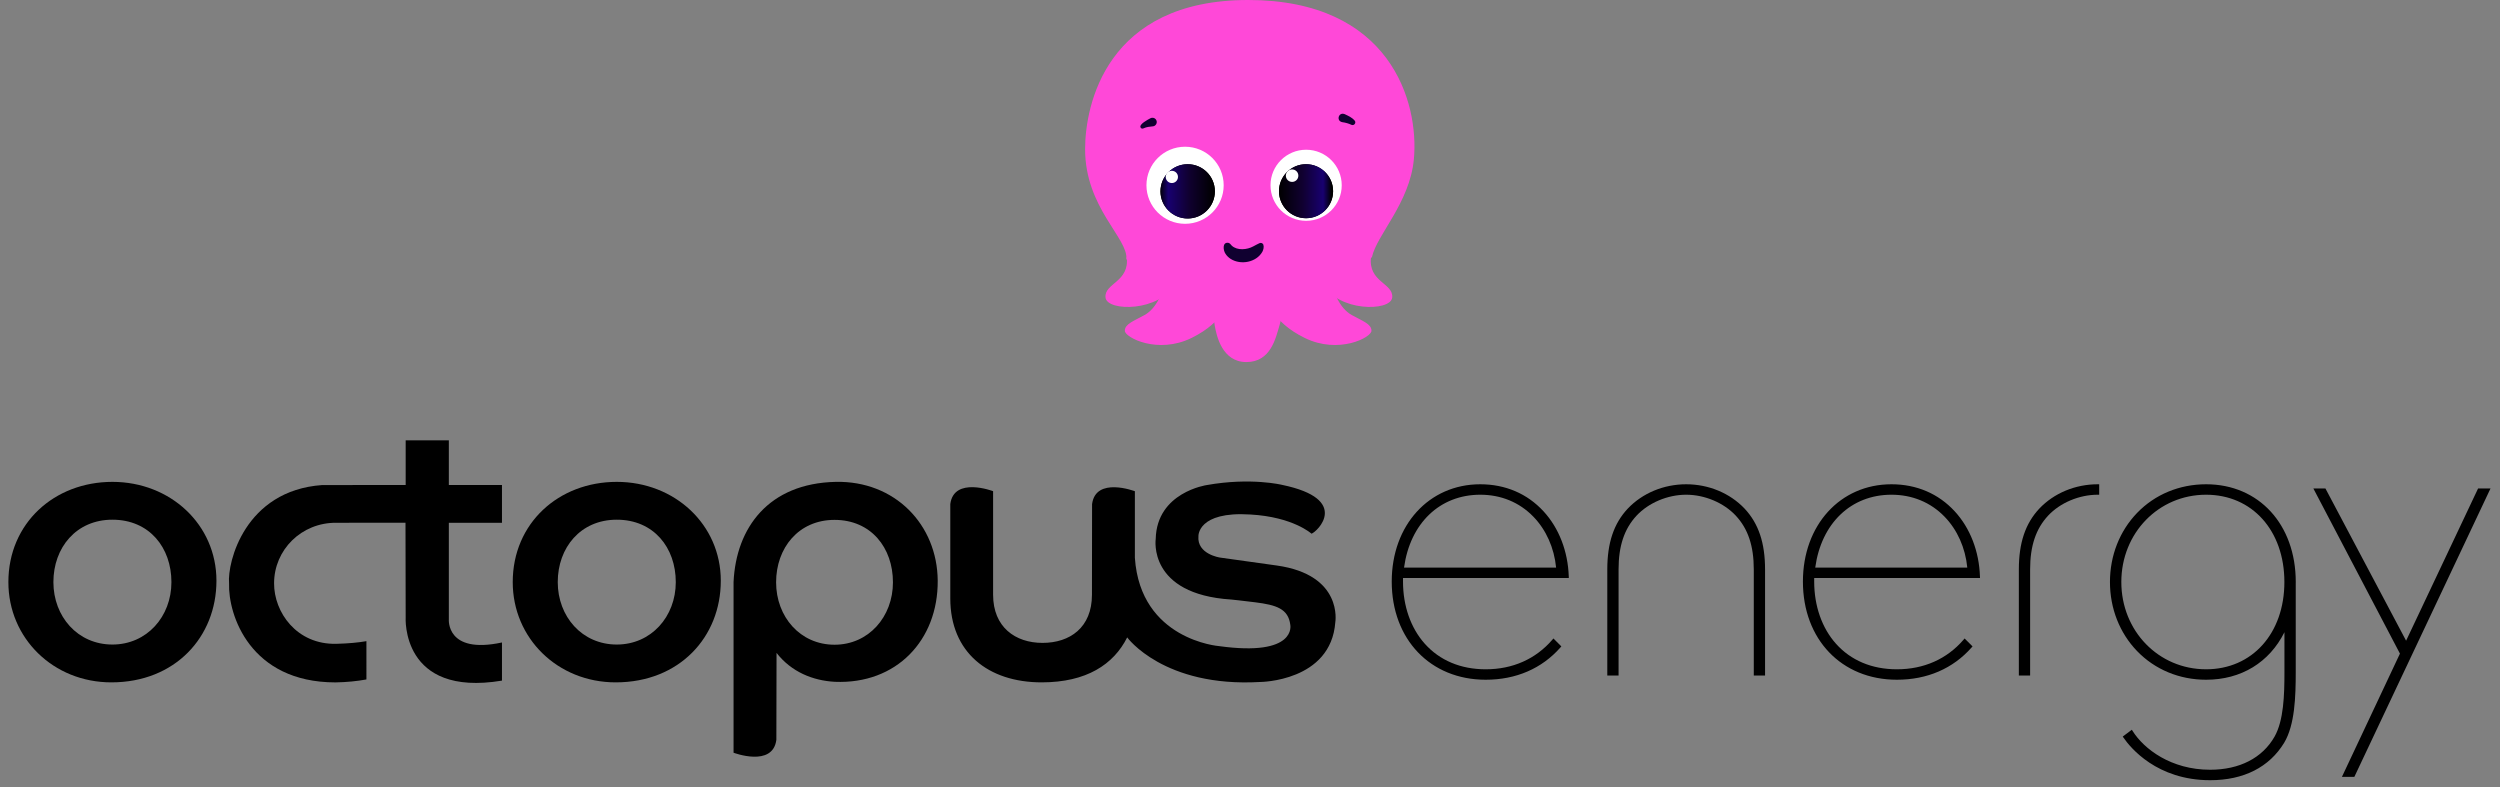 <svg width="470" height="148" viewBox="0 0 470 148" fill="none" xmlns="http://www.w3.org/2000/svg">
<rect x="0" y="0" width="470" height="148" fill="#808080" stroke="none"/>
<path d="M250.379 52.363C250.464 54.647 251.82 57.947 254.109 59.216C256.173 60.36 257.838 60.908 257.838 62.178C257.838 63.447 251.651 66.661 245.29 63.532C238.932 60.401 238.338 56.51 237.914 54.902C244.867 50.757 250.378 52.364 250.378 52.364" fill="#FF48D8"/>
<path d="M257.922 48.352C258.812 44.164 265.03 38.178 265.806 29.95C266.822 19.163 261.355 0 234.648 0C207.942 0 204 19.789 204 28.047C204 39.089 212.139 44.799 211.757 48.734C218.371 53.937 243.423 60.028 257.921 48.353" fill="#FF48D8"/>
<path d="M218.928 52.363C218.844 54.647 217.487 57.947 215.197 59.216C213.133 60.36 211.466 60.908 211.466 62.178C211.466 63.447 217.655 66.661 224.014 63.532C230.373 60.401 230.966 56.51 231.39 54.902C224.438 50.757 218.927 52.364 218.927 52.364" fill="#FF48D8"/>
<path d="M241.855 53.919C241.855 53.919 241.346 58.4 240.582 61.029C239.819 63.66 238.885 68.068 234.309 68.068C229.733 68.068 228.69 63.038 228.374 61.223C228.035 59.275 227.527 53.431 227.527 53.431C227.527 53.431 234.563 47.101 241.855 53.918" fill="#FF48D8"/>
<path d="M257.752 48.309C257.159 53.047 261.992 53.217 261.738 55.924C261.483 58.631 251.395 58.631 248.681 53.3C245.969 47.971 257.754 48.309 257.754 48.309" fill="#FF48D8"/>
<path d="M211.819 48.309C212.412 53.047 207.579 53.217 207.834 55.924C208.088 58.631 218.176 58.631 220.89 53.3C223.603 47.971 211.819 48.309 211.819 48.309Z" fill="#FF48D8"/>
<path d="M222.792 42.075C226.801 42.075 230.052 38.831 230.052 34.83C230.052 30.829 226.802 27.585 222.792 27.585C218.782 27.585 215.532 30.829 215.532 34.83C215.532 38.831 218.782 42.075 222.792 42.075Z" fill="white"/>
<path d="M218.169 35.974C218.169 38.793 220.458 41.077 223.283 41.077C226.107 41.077 228.396 38.793 228.396 35.974C228.396 33.155 226.107 30.872 223.283 30.872C220.458 30.872 218.169 33.155 218.169 35.974Z" fill="black"/>
<path d="M218.169 35.974C218.169 38.792 220.465 41.077 223.283 41.077C226.101 41.077 228.396 38.792 228.396 35.974C228.396 33.156 226.101 30.872 223.283 30.872C220.465 30.872 218.169 33.156 218.169 35.974Z" fill="url(#paint0_linear_296_949)"/>
<path d="M220.306 34.411C220.942 34.411 221.459 33.897 221.459 33.261C221.459 32.626 220.944 32.112 220.306 32.112C219.669 32.112 219.154 32.626 219.154 33.261C219.154 33.897 219.669 34.411 220.306 34.411Z" fill="white"/>
<path d="M245.55 41.513C249.248 41.513 252.245 38.522 252.245 34.831C252.245 31.141 249.248 28.15 245.55 28.15C241.852 28.15 238.855 31.142 238.855 34.831C238.855 38.521 241.852 41.513 245.55 41.513Z" fill="white"/>
<path d="M240.449 35.947C240.449 38.75 242.727 41.023 245.537 41.023C248.346 41.023 250.622 38.75 250.622 35.947C250.622 33.143 248.345 30.87 245.537 30.87C242.728 30.87 240.449 33.143 240.449 35.947Z" fill="black"/>
<path d="M240.449 35.947C240.449 38.75 242.732 41.023 245.536 41.023C248.34 41.023 250.622 38.75 250.622 35.947C250.622 33.143 248.34 30.87 245.536 30.87C242.732 30.87 240.449 33.143 240.449 35.947Z" fill="url(#paint1_linear_296_949)"/>
<path d="M242.914 34.199C243.564 34.199 244.09 33.674 244.09 33.025C244.09 32.376 243.564 31.851 242.914 31.851C242.265 31.851 241.738 32.376 241.738 33.025C241.738 33.674 242.265 34.199 242.914 34.199Z" fill="white"/>
<path d="M252.787 21.454C253.502 21.791 254.154 22.061 254.693 22.689C255.017 23.104 254.553 23.684 254.079 23.473C253.571 23.218 252.928 23.045 252.351 22.969C251.146 22.742 251.64 21.013 252.785 21.454" fill="#100030"/>
<path d="M216.694 23.757C216.172 23.797 215.542 23.881 215.069 24.089L214.947 24.145C214.747 24.237 214.512 24.152 214.419 23.953C214.131 23.346 215.817 22.479 216.261 22.242C216.668 22.017 217.188 22.175 217.39 22.595C217.651 23.104 217.263 23.744 216.696 23.757H216.694Z" fill="#100030"/>
<path d="M231.58 46.193C232.614 47.139 234.451 46.963 235.618 46.318C235.844 46.171 236.529 45.848 236.777 45.721C237.044 45.59 237.366 45.697 237.499 45.962C237.663 46.423 237.526 46.937 237.318 47.345C236.182 49.324 233.271 49.878 231.368 48.675C230.992 48.433 230.64 48.111 230.38 47.688C229.957 47.079 229.759 45.506 230.908 45.646C231.191 45.683 231.404 46.002 231.58 46.192" fill="#100030"/>
<path d="M40.692 109.179C40.692 119.731 32.941 128.285 20.933 128.285C10.021 128.285 1.575 119.99 1.575 109.438C1.575 98.34 10.222 90.591 21.134 90.591C32.046 90.591 40.692 98.628 40.692 109.179ZM21.134 121.173C27.612 121.173 32.228 115.919 32.228 109.438C32.228 102.957 28.09 97.703 21.134 97.703C14.314 97.703 10.039 102.957 10.039 109.438C10.039 115.919 14.61 121.173 21.134 121.173Z" fill="black"/>
<path d="M135.51 109.179C135.51 119.731 127.759 128.285 115.752 128.285C104.839 128.285 96.394 119.99 96.394 109.438C96.394 98.34 105.04 90.591 115.952 90.591C126.865 90.591 135.51 98.628 135.51 109.179ZM115.952 121.173C122.431 121.173 127.047 115.919 127.047 109.438C127.047 102.957 122.909 97.703 115.952 97.703C109.132 97.703 104.857 102.957 104.857 109.438C104.857 115.919 109.428 121.173 115.952 121.173Z" fill="black"/>
<path d="M178.655 112.937C178.655 112.937 178.657 98.496 178.655 94.762C179.34 89.536 186.703 92.34 186.703 92.34V111.821V111.814C186.703 117.892 190.864 120.863 195.995 120.863C201.127 120.863 205.287 117.995 205.287 111.814C205.287 111.814 205.311 98.507 205.309 94.773C205.994 89.548 213.357 92.351 213.357 92.351V104.876C214.405 120.315 229.169 121.467 229.169 121.467C243.87 123.502 242.577 117.466 242.577 117.466C242.197 114.428 239.931 113.739 236.019 113.238C233.591 112.927 231.482 112.714 231.482 112.714C215.724 111.717 217.274 101.322 217.274 101.322C217.474 92.528 226.883 91.19 226.883 91.19C235.195 89.71 241.066 91.163 241.066 91.163C254.004 93.854 247.633 99.986 246.564 100.334C246.564 100.334 243.119 97.179 235.06 96.726C225.132 96.093 225.307 100.779 225.307 100.779C224.984 104.197 229.362 104.822 229.362 104.822L240.001 106.311C252.569 108.064 251.038 116.98 251.038 116.98C250.212 128.131 236.925 128.212 236.925 128.212C218.753 129.267 211.912 119.831 211.912 119.831C209.366 124.898 204.281 128.285 195.831 128.285C185.758 128.285 178.655 122.637 178.655 112.504" fill="black"/>
<path d="M60.561 91.19C46.027 92.227 42.711 105.734 43.065 109.661C42.863 115.593 47.013 128.285 63.067 128.292C65.182 128.253 67.119 128.062 68.888 127.736L68.887 120.537C67.348 120.807 65.491 120.978 63.249 121.037C55.758 121.225 51.499 115.077 51.528 109.659C51.528 103.375 56.668 98.215 63.249 98.281L76.234 98.278L76.266 116.056C76.266 116.056 75.329 131.119 94.37 127.957V120.784C83.812 123.058 84.382 116.415 84.382 116.415V98.29H94.37V91.179H84.382V82.787H76.266V91.179L60.561 91.19Z" fill="black"/>
<path d="M145.956 139.09C145.271 144.315 137.908 141.512 137.908 141.512V109.438C138.374 99.206 144.495 90.871 157.1 90.591C168.229 90.344 176.221 98.628 176.291 109.179C176.365 120.36 168.526 128.671 156.942 128.181C152.812 127.952 148.778 126.326 145.99 122.746C145.99 122.746 145.955 135.356 145.956 139.09ZM156.891 121.208C163.304 121.208 167.874 115.954 167.874 109.473C167.874 102.992 163.778 97.738 156.891 97.738C150.14 97.738 145.908 102.992 145.908 109.473C145.908 115.954 150.433 121.208 156.891 121.208Z" fill="black"/>
<path d="M291.852 120.256C288.718 123.901 284.381 125.827 279.31 125.827C274.626 125.827 270.665 124.165 267.857 121.019C265.219 118.064 263.766 113.916 263.766 109.338V108.667H294.938L294.929 108.385C294.771 103.634 293.086 99.281 290.184 96.129C287.122 92.802 283.008 91.043 278.287 91.043C268.644 91.043 261.645 98.737 261.645 109.338C261.645 120.202 268.909 127.79 279.31 127.79C285.009 127.79 289.869 125.69 293.366 121.716L293.535 121.524L292.044 120.032L291.852 120.256ZM263.961 106.704C265.101 98.372 270.696 93.007 278.287 93.007C282.191 93.007 285.641 94.43 288.263 97.124C290.669 99.597 292.185 102.989 292.547 106.704H263.961Z" fill="black"/>
<path d="M327.979 95.614C325.224 92.71 321.223 91.044 317.003 91.043H316.999C312.779 91.044 308.778 92.71 306.022 95.615C303.395 98.418 302.171 102.053 302.171 107.056V127.003H304.291V107.056C304.291 102.633 305.368 99.416 307.68 96.933C309.95 94.512 313.522 93.007 317.001 93.007C320.48 93.007 324.052 94.512 326.321 96.933C328.634 99.416 329.711 102.633 329.711 107.056V127.003H331.831V107.056C331.831 102.053 330.608 98.418 327.979 95.614Z" fill="black"/>
<path d="M394.375 91.043C390.154 91.043 386.152 92.709 383.394 95.615C380.767 98.418 379.543 102.053 379.543 107.056V127.003H381.663V107.056C381.663 102.633 382.74 99.416 385.052 96.933C387.323 94.511 390.895 93.007 394.375 93.007H394.648V91.043H394.375Z" fill="black"/>
<path d="M369.155 120.256C366.021 123.901 361.684 125.827 356.613 125.827C351.929 125.827 347.969 124.165 345.16 121.019C342.522 118.064 341.069 113.916 341.069 109.338V108.667H372.242L372.232 108.385C372.074 103.634 370.389 99.281 367.488 96.129C364.426 92.802 360.312 91.043 355.59 91.043C345.947 91.043 338.948 98.737 338.948 109.338C338.948 120.202 346.212 127.79 356.613 127.79C362.312 127.79 367.173 125.69 370.669 121.716L370.838 121.524L369.347 120.032L369.155 120.256ZM341.264 106.704C342.404 98.372 348 93.007 355.59 93.007C359.494 93.007 362.944 94.43 365.566 97.124C367.973 99.597 369.488 102.989 369.85 106.704H341.264Z" fill="black"/>
<path d="M465.88 91.83L452.346 120.454L437.179 91.83H434.91L451.189 122.88L440.283 146.048H442.618L468.216 91.83H465.88Z" fill="black"/>
<path d="M414.744 91.042C409.729 91.042 405.123 92.955 401.774 96.428C398.484 99.841 396.672 104.453 396.672 109.417C396.672 114.38 398.484 118.992 401.774 122.405C405.123 125.878 409.729 127.791 414.744 127.791C421.323 127.791 426.626 124.553 429.476 118.856V126.415C429.476 130.662 429.332 135.446 427.623 138.477C425.336 142.498 421.033 144.712 415.506 144.712C408.14 144.712 403.058 140.797 400.944 137.443L400.785 137.191L399.077 138.472L399.226 138.69C400.514 140.564 405.496 146.678 415.506 146.678C421.815 146.678 426.631 144.238 429.435 139.619C431.432 136.265 431.599 131.004 431.599 126.336V109.645L431.601 109.548C431.602 109.504 431.603 109.46 431.603 109.417C431.603 98.598 424.67 91.042 414.744 91.042ZM429.465 109.417C429.465 119.078 423.412 125.826 414.744 125.826C405.809 125.826 398.81 118.618 398.81 109.417C398.81 100.215 405.809 93.008 414.744 93.008C423.412 93.008 429.465 99.755 429.465 109.417Z" fill="black"/>
<defs>
<linearGradient id="paint0_linear_296_949" x1="228.109" y1="35.969" x2="218.012" y2="35.969" gradientUnits="userSpaceOnUse">
<stop/>
<stop offset="0.45" stop-color="#100030"/>
<stop offset="0.84" stop-color="#180070"/>
<stop offset="1"/>
</linearGradient>
<linearGradient id="paint1_linear_296_949" x1="240.432" y1="35.894" x2="250.315" y2="35.894" gradientUnits="userSpaceOnUse">
<stop/>
<stop offset="0.45" stop-color="#100030"/>
<stop offset="0.84" stop-color="#180070"/>
<stop offset="1"/>
</linearGradient>
</defs>
</svg>
